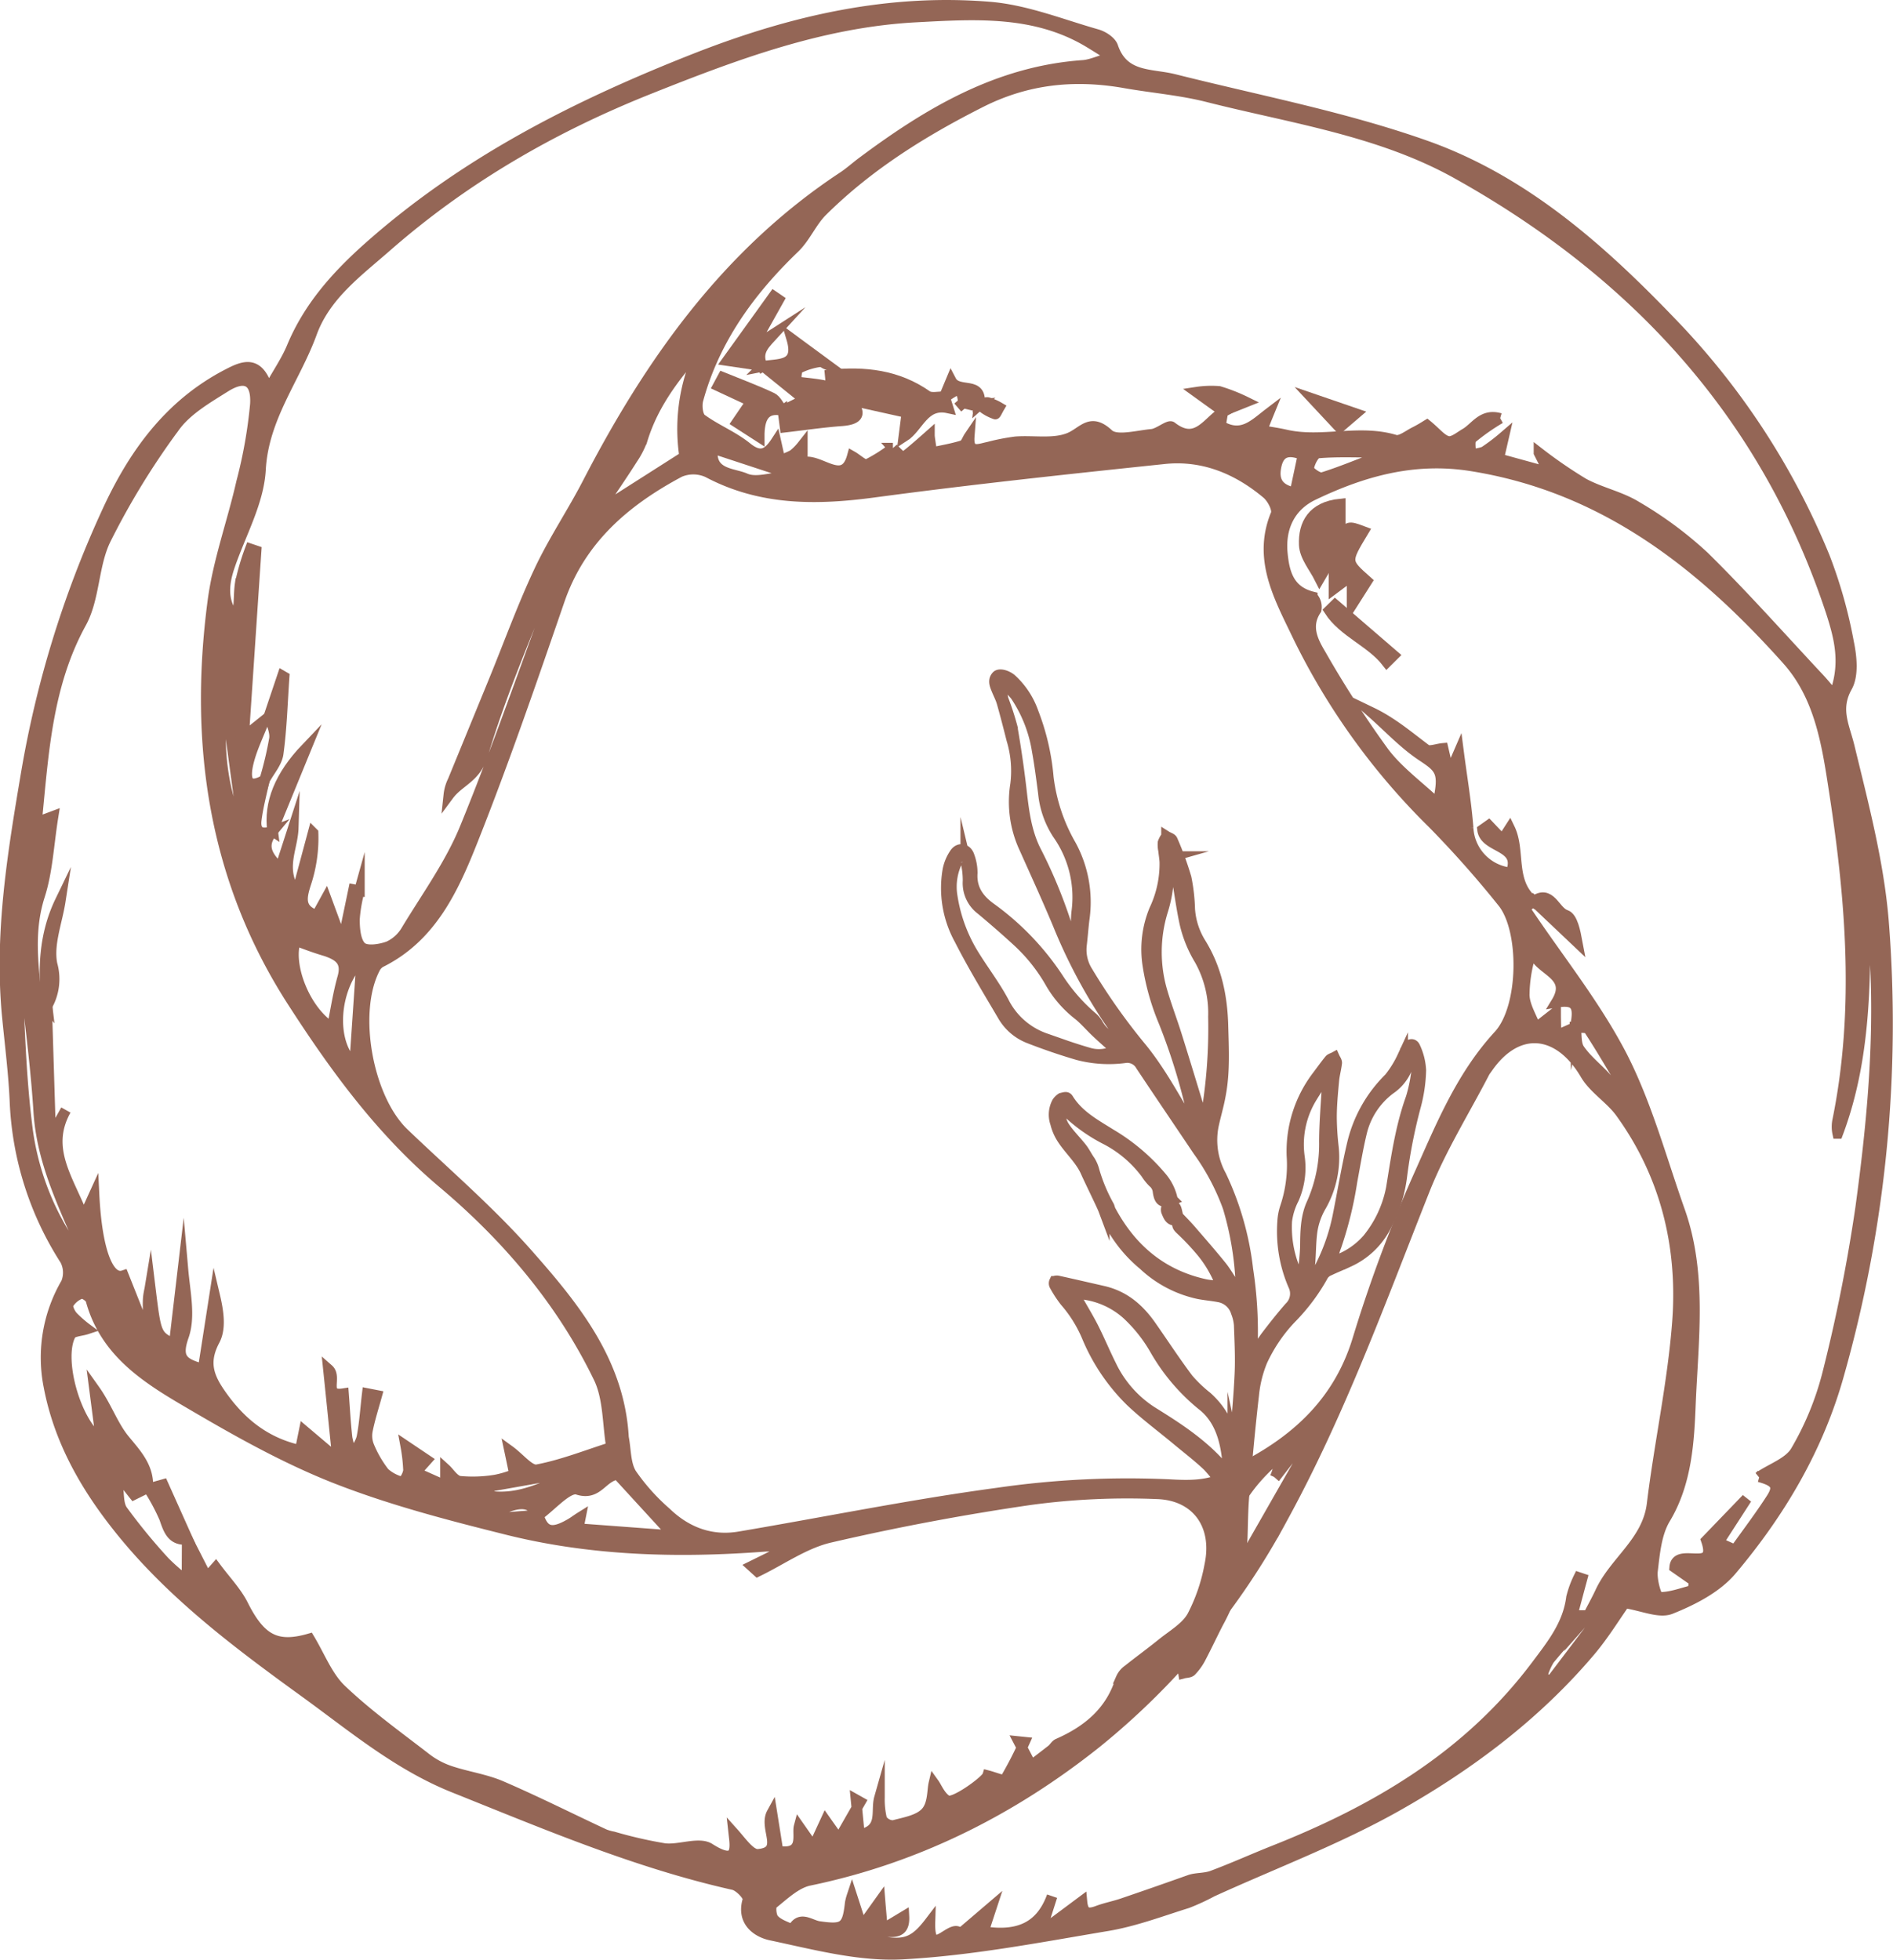 <?xml version="1.0" encoding="UTF-8"?>
<svg data-bbox="0.936 1.002 356.649 369.32" viewBox="0 0 358.62 371.32" xmlns="http://www.w3.org/2000/svg" data-type="ugc">
    <g>
        <g>
            <path d="M266.5 198.58c-.29.51-.48 1.07-.77 1.58a20.06 20.06 0 0 1-2.53 4.11 25.67 25.67 0 0 0-6.93 12.12c-1.06 4.39-1.79 8.85-2.67 13.28a37.61 37.61 0 0 1-3.83 11c-.62 1.11-1.41 2.14-2.13 3.2l-.32-.14c1.15-3.27.82-6.67 1.2-10a13.31 13.31 0 0 1 1.63-5 18.63 18.63 0 0 0 2.46-11.35 53.57 53.57 0 0 1-.36-5.65c0-2.3.22-4.6.43-6.89.1-1.16.43-2.3.56-3.45 0-.34-.29-.71-.45-1.07-.31.17-.72.26-.93.52-.77.94-1.48 1.93-2.2 2.9a23.5 23.5 0 0 0-4.91 15.28 25.17 25.17 0 0 1-1.24 9.7 10.41 10.41 0 0 0-.53 2.83 25.85 25.85 0 0 0 2.05 12 3.55 3.55 0 0 1-.75 4.16c-1.5 1.72-2.92 3.51-4.3 5.32-.77 1-1.41 2.1-2.1 3.15h-.33a5.64 5.64 0 0 1-.28-1.44 77.75 77.75 0 0 0-.87-14.22 56.15 56.15 0 0 0-5.08-17.78 14 14 0 0 1-1.48-9.28c.41-2 1-3.89 1.35-5.85.86-4.42.61-8.86.49-13.31-.15-5.62-1.27-10.9-4.29-15.72a14 14 0 0 1-2-6.34 34.18 34.18 0 0 0-.68-5.92 59.73 59.73 0 0 0-2.61-7.13c-.13-.34-.73-.49-1.11-.73a4.4 4.4 0 0 0-.66 1.19 5.31 5.31 0 0 0 .1 1.53c.07.72.2 1.44.24 2.16a20.32 20.32 0 0 1-1.94 9 19.57 19.57 0 0 0-1.26 10.66 45.65 45.65 0 0 0 3 10.59 114.41 114.41 0 0 1 5.82 19.44c.07.35.12.7.18 1.06a5.57 5.57 0 0 1-1.18-1.48c-2.83-4.71-5.43-9.57-8.89-13.87a117.57 117.57 0 0 1-10.35-14.61 7.75 7.75 0 0 1-1.18-4.92c.2-1.68.32-3.36.52-5a22.59 22.59 0 0 0-2.52-14.09 33.87 33.87 0 0 1-4.27-12.82 44.43 44.43 0 0 0-2.86-12.33 15.43 15.43 0 0 0-4.15-6.29c-.94-.77-2.29-1.09-2.76-.6-.77.82-.35 1.76 0 2.62s.76 1.62 1 2.47c.66 2.31 1.25 4.64 1.85 7a20.44 20.44 0 0 1 .71 8.48 20.82 20.82 0 0 0 1.74 12.18c2.13 4.77 4.31 9.52 6.32 14.34a101.48 101.48 0 0 0 9.17 17.49c1 1.5 2.06 3 3.09 4.44-.13.09-.19.17-.24.16a2.74 2.74 0 0 1-.5-.08 6.65 6.65 0 0 1-3.91-3 5.11 5.11 0 0 0-1.07-1.36 34 34 0 0 1-6.55-7.5 51.11 51.11 0 0 0-12.61-13.17c-2.29-1.61-3.85-3.64-3.64-6.71a9.11 9.11 0 0 0-.58-3.23c-.45-1.41-1.9-1.71-2.72-.51a8.4 8.4 0 0 0-1.31 3.08 20.19 20.19 0 0 0 2.19 13.22c2.5 4.92 5.38 9.65 8.18 14.41a9.83 9.83 0 0 0 5 4.31c3 1.17 6.11 2.24 9.23 3.15a23.05 23.05 0 0 0 9 .55 2.92 2.92 0 0 1 2.94 1.48c3.59 5.4 7.24 10.77 10.86 16.16a43.69 43.69 0 0 1 5.67 10.72 58.89 58.89 0 0 1 2.42 14.31 2.83 2.83 0 0 1-.3 1c-.31-.18-.72-.28-.91-.55-.86-1.2-1.57-2.51-2.49-3.65-1.89-2.34-3.88-4.61-5.85-6.89-.83-.95-1.72-1.84-2.33-2.49-.25-.84-.27-1.52-.62-1.88s-1-.18-1.45-.1a1.3 1.3 0 0 0-.15 1c.37.88.69 1.93 2 1.64.07 0 .17.09.31.17-.54.87 0 1.28.6 1.85a47.15 47.15 0 0 1 3.86 4.13 22.27 22.27 0 0 1 3.64 6.42c-1.19-.14-2.21-.17-3.2-.39-8.14-1.83-13.9-6.73-17.79-14-.17-.32-.2-.67-.32-.86a32 32 0 0 1-2.77-6.6 6.69 6.69 0 0 0-.82-1.95c-.54-.75-.94-1.61-1.5-2.34-1.1-1.42-2.43-2.68-3.39-4.17a4.75 4.75 0 0 1-.66-1.78 5.33 5.33 0 0 1 .17-2 31.38 31.38 0 0 0 8.1 6.09 22.29 22.29 0 0 1 7.91 6.62 9.86 9.86 0 0 0 1.33 1.67 2.58 2.58 0 0 1 .94 1.73c.26 1.93.92 2.28 2.75 1.58A9.54 9.54 0 0 0 220 223a37.5 37.5 0 0 0-9.53-8.07c-3-1.88-6.14-3.55-8.09-6.69-.28-.46-.57-.34-1.31-.16a2.81 2.81 0 0 0-.79.78 4.94 4.94 0 0 0-.31 4 9.46 9.46 0 0 0 1.1 2.66c1.39 2.27 3.55 4.09 4.63 6.52.74 1.67 2.91 6.07 3.32 7.09l.06.16.12.32a25.78 25.78 0 0 0 7.45 10.08 21.89 21.89 0 0 0 10.44 5.47c1.26.24 2.53.34 3.78.58a4.18 4.18 0 0 1 3.32 2.92 8.4 8.4 0 0 1 .57 2.4c.11 3.09.27 6.19.13 9.28-.2 4.48-.65 8.94-1 13.41h-.17c-.06-.22-.12-.44-.17-.67a15.69 15.69 0 0 0-4.91-8.4 25.58 25.58 0 0 1-3.56-3.41c-2.45-3.26-4.68-6.68-7-10s-5.12-5.71-9.1-6.62c-2.85-.65-5.7-1.31-8.56-1.94-.21-.05-.59 0-.64.08a.88.88 0 0 0 0 .76 22.07 22.07 0 0 0 2 3.06 24.76 24.76 0 0 1 4.17 6.7 37.09 37.09 0 0 0 8.26 12.22c2.7 2.56 5.72 4.8 8.59 7.18 2 1.68 4.12 3.28 6 5.07a27.07 27.07 0 0 1 2.81 3.55 7.33 7.33 0 0 1 1.53 5.42c-.16 1.47-.29 3-.49 4.41a61.08 61.08 0 0 1-4.15 15.49c-1.28 3-2.86 5.91-4.24 8.89a3.93 3.93 0 0 0-.05 1.5c.49-.13 1.15-.1 1.46-.42a10.56 10.56 0 0 0 1.7-2.33c1.18-2.24 2.25-4.53 3.4-6.77a37.15 37.15 0 0 0 4.56-15.91c.1-2.76.1-5.52.34-8.27.54-6.33 1.11-12.66 1.84-19a22.73 22.73 0 0 1 1.58-6.41 30 30 0 0 1 5.44-8.06 36.93 36.93 0 0 0 6.15-8.22 2.49 2.49 0 0 1 1.17-.93c1.25-.6 2.55-1.11 3.8-1.7a14.7 14.7 0 0 0 6.71-6.29 27.14 27.14 0 0 0 3.23-10 99.45 99.45 0 0 1 2.58-13.1 28.78 28.78 0 0 0 1-6.83 11.65 11.65 0 0 0-1.08-4.34c-.32-.81-1.09-.72-1.59.12Zm-20.93 42.54a21 21 0 0 1-1.8-9.74 12.64 12.64 0 0 1 1.31-4.21 14.61 14.61 0 0 0 1.1-7.91 17.05 17.05 0 0 1 2.24-11.15c.87-1.44 1.81-2.83 2.71-4.24l.27.07a7.28 7.28 0 0 1 .07.93c-.2 3.81-.55 7.62-.57 11.43a27.64 27.64 0 0 1-2.36 11.7c-1.19 2.58-1.22 5.42-1.24 8.23a40.46 40.46 0 0 1-.43 4.51 9.21 9.21 0 0 1-.54 1.51 7.68 7.68 0 0 1-.76-1.13ZM227.46 211c-1.52-4.92-3-9.86-4.55-14.78-.87-2.79-1.92-5.52-2.74-8.32a26.45 26.45 0 0 1 .06-15.19 25 25 0 0 0 1.16-8.88 11.19 11.19 0 0 1 .07-1.41l.42-.12a14.32 14.32 0 0 1 .79 2.25c.59 3.24 1 6.52 1.65 9.75a23.29 23.29 0 0 0 2.94 7.56 20.74 20.74 0 0 1 2.62 10.79 98.83 98.83 0 0 1-1.36 18.65c-.06.33-.16.65-.24 1l-.28.06c-.18-.47-.4-.9-.54-1.36ZM202 175.12a94.08 94.08 0 0 0-5.88-14.12c-1.62-3.33-2.13-6.92-2.55-10.57-.48-4.26-1.09-8.52-1.83-12.74a52.31 52.31 0 0 0-1.69-5.19 18.47 18.47 0 0 1-.43-2.68l.48-.28a16.66 16.66 0 0 1 2.27 2.25 25.93 25.93 0 0 1 4.12 10.47c.48 2.64.82 5.31 1.17 8a17.31 17.31 0 0 0 2.67 7.72 20.78 20.78 0 0 1 3.67 14.69c-.21 1.69-.09 3.43-.14 5.14a3.19 3.19 0 0 1-.21.73h-.29c-.46-1.11-1.02-2.23-1.36-3.42Zm2.26 17.14c1.24 1 2.28 2.25 3.45 3.35s2.11 1.92 3.17 2.87c.12.11.23.24.47.5a6.62 6.62 0 0 1-5.15.51c-2.77-.8-5.49-1.76-8.2-2.73a13.92 13.92 0 0 1-7.87-6.95c-1.77-3.32-4.13-6.31-6.05-9.55a29.55 29.55 0 0 1-3.77-11 11.08 11.08 0 0 1 1.08-6.14c.14-.32.58-.72.86-.7s.66.49.71.81a15.47 15.47 0 0 1 .43 3.68 6.28 6.28 0 0 0 2.52 5.47c2.39 2 4.8 4.09 7.11 6.23a32.41 32.41 0 0 1 6.07 7.76 21 21 0 0 0 5.16 5.89Zm28.35 85.5a.72.72 0 0 1-.28.58c-.13.07-.46-.07-.59-.22-3.74-4.4-8.51-7.52-13.36-10.52a21.41 21.41 0 0 1-7.89-8.9c-1.15-2.3-2.14-4.68-3.3-7-.92-1.83-2-3.59-3-5.37-.16-.29-.35-.57-.71-1.12a11.45 11.45 0 0 1 1.45 0 15.33 15.33 0 0 1 8.6 3.85 28.33 28.33 0 0 1 5.24 6.59 37.6 37.6 0 0 0 8.89 10.54c3.14 2.41 4.32 6 4.8 9.85a17 17 0 0 1 .14 1.72ZM268.46 202a28 28 0 0 1-1.15 6.06c-1.85 5.15-2.67 10.48-3.53 15.83a21.74 21.74 0 0 1-4.66 10.83 14.32 14.32 0 0 1-6.9 4.4c.36-1.21.57-2.15.91-3a70.86 70.86 0 0 0 3-12.25c.59-3.15 1.1-6.32 1.86-9.43a14.46 14.46 0 0 1 5.37-8.07 8.65 8.65 0 0 0 3.7-5.79 3.5 3.5 0 0 1 .55-1.09h.43a8.71 8.71 0 0 1 .42 2.51Z" fill="#946656" stroke="#946656" stroke-miterlimit="10" stroke-width="2"/>
            <path d="M307.8 303.72c-1.82 2.57-3.91 6-6.48 9.06-10.26 12.15-22.88 21.63-36.54 29.36-11.19 6.33-23.38 10.91-35.13 16.27a42.39 42.39 0 0 1-4.7 2.17c-5 1.56-10 3.46-15.14 4.32-12.9 2.16-25.85 4.68-38.87 5.37-8.22.43-16.68-1.85-24.89-3.59-2.56-.54-5.64-2.56-4.35-6.74.2-.63-1.62-2.57-2.74-2.82C120.6 353 103.39 345.66 86 338.7c-10.64-4.26-19.21-11.51-28.28-18.08-13.07-9.47-26-19.15-36-32.07-6-7.71-10.61-16.14-12.45-25.82a28 28 0 0 1 3.27-19.61 5.16 5.16 0 0 0-.2-4.39 60.11 60.11 0 0 1-9.49-29.67c-.22-5.46-.92-10.91-1.45-16.35-1.53-15.66 1-30.93 3.6-46.32a196.89 196.89 0 0 1 15-48.77c5.08-11.26 11.94-21 23.35-26.83 3-1.55 5.74-2.52 7.43 3.19 1.88-3.36 3.47-5.65 4.52-8.17 3.11-7.5 8.24-13.32 14.23-18.69 18.47-16.5 39.91-27.29 62.8-36.26 18-7 36.09-11.1 55.2-9.52 6.87.57 13.57 3.29 20.3 5.2 1.16.33 2.67 1.31 3 2.33 2 5.9 7.19 5.06 11.62 6.17 15.89 4 32.1 7.09 47.49 12.52 19.24 6.78 34.19 20.36 48.08 35a140.59 140.59 0 0 1 27.64 43 90 90 0 0 1 4.55 16.15c.57 2.73.93 6.24-.3 8.44-2.36 4.22-.53 7.39.42 11.29 2.63 10.87 5.54 21.84 6.47 32.93a244.23 244.23 0 0 1-8.41 85.95c-3.88 14-11.12 26.24-20.36 37.2-2.82 3.34-7.3 5.64-11.47 7.31-2.2.91-5.35-.59-8.76-1.11Zm-9.41-109c.95-4.26.11-5.4-3.53-4.8 3.51-5.76-4.56-6.08-4.47-10.32a27 27 0 0 0-1.63 9c.09 2.09 1.41 4.13 2.18 6.19l3.77-2.95c0 1.47.05 2.94.08 4.42l3.69-1.64c.22 1.43 0 3.15.74 4.22 1.32 1.92 3.23 3.44 4.85 5.17 1 1.12 2 2.31 3 3.48l1-.84c-2.32-3.87-4.58-7.79-7.05-11.57-.34-.53-1.74-.3-2.63-.38Zm-196.54 92.51c-.94-2.73-3.46-3-7.75-.74l.07 1.19 7.82-.6c1 3.31 2.61 3.72 6.26 1.54.53-.32 1-.69 1.72-1.14l-.43 2.17 18.12 1.35L117 279.37c-3 .41-3.71 4.11-7.6 2.85-1.8-.58-4.99 3.2-7.55 5.01Zm67.31-202.32a16.29 16.29 0 0 0 1.92 1.83c1.94-1.49 3.76-3.13 5-4.23 0 .39.25 1.83.44 3.26 2-.43 4-.76 5.88-1.36.53-.16.82-1.11 1.22-1.7-.26 3.41 1.88 2.36 3.68 2a40.49 40.49 0 0 1 5.1-1c3.4-.26 7.16.49 10.15-.72 2.65-1.08 4-3.93 7.45-.7 1.48 1.37 5.43.26 8.23 0 1.31-.14 3.2-1.83 3.73-1.41 4.79 3.74 6.83-1.13 9.85-2.86l-.12-.11-.47 2.76c4 2.39 6.37-.21 9.11-2.3-.38.93-.75 1.85-1.29 3.21 1.74.31 3.13.5 4.49.81 6.85 1.59 13.9-1.08 20.78 1 1 .31 2.51-.93 3.74-1.54 1.07-.53 2.08-1.19 2.28-1.31 1.79 1.47 2.78 2.83 4 3.09.95.21 2.23-.89 3.3-1.51 1.92-1.12 3.2-3.82 6.56-2.84a41.19 41.19 0 0 0-5.36 3.76c-.54.52-.18 2-.23 3a7.47 7.47 0 0 0 2.56-.44 36.89 36.89 0 0 0 3.71-2.81l-.95 4.13 9.52 2.62-1.89-3.74a88.47 88.47 0 0 0 8.45 5.8c3.21 1.74 7 2.49 10.07 4.4a72.37 72.37 0 0 1 12.74 9.44c7.56 7.44 14.6 15.39 21.85 23.14.81.87 1.56 1.8 2.81 3.24 2.34-6 1-11-.56-15.86-12.3-37.28-37-64.11-70.79-83-14.63-8.2-31.27-10.54-47.27-14.59-5.14-1.31-10.5-1.74-15.74-2.66-9.48-1.67-18.45-.8-27.27 3.64-11 5.55-21.34 12-30.1 20.7-2 2-3.17 4.94-5.23 6.92-8.45 8.12-15.14 17.32-18.27 28.77-.31 1.11-.1 3.1.63 3.65 2.72 2 6 3.28 8.61 5.4s4.05 1.19 5.52-1.06c.26 1.15.51 2.31.77 3.46a12.87 12.87 0 0 0 2.49-1 10.9 10.9 0 0 0 1.74-1.76v3.24c3.14-1.12 7.84 4.76 9.46-1.2 1 .57 2.21 1.78 2.83 1.53a29.08 29.08 0 0 0 4.87-3.09ZM8.93 190.74l-.09-.09.72 23.29.85.07 2.07-3.68c-4.13 7.4.58 13.2 3.34 20.42 1-2.1 1.53-3.31 2-4.34.53 10.77 2.79 16.22 5.57 15.29 1.05 2.63 2.08 5.24 3.12 7.84l1.56-.49c0-.94-.05-1.89 0-2.83s.24-1.59.37-2.38C29.56 253 29.56 253 33 254.72c.56-4.81 1.11-9.48 1.66-14.16.38 4.34 1.42 8.9.11 12.63-1.52 4.32 0 5.19 3.71 6.24.76-4.87 1.47-9.43 2.18-14 .71 3 1.23 6.24 0 8.54-2 3.77-1.37 6.48.82 9.73 3.81 5.65 8.59 9.63 15.39 11.13l.75-3.7 5.15 4.36 1-.85c-.5-4.93-1-9.87-1.55-15.17 1.72 1.51-1.16 5.23 2.86 4.6.21 2.76.36 5.6.68 8.42a19.23 19.23 0 0 0 1 3.36c.62-1.2 1.57-2.35 1.82-3.63.51-2.69.67-5.44 1-8.17l1.8.35c-.61 2.22-1.32 4.41-1.77 6.66a5.22 5.22 0 0 0 .3 3 21.67 21.67 0 0 0 2.91 5 7.83 7.83 0 0 0 3.42 1.78 4 4 0 0 0 1.15-2.19 32.85 32.85 0 0 0-.53-4.69l4 2.69-2.1 2.35 5.63 2.52v-3.17c.76.69 1.64 2.17 2.71 2.32a26.55 26.55 0 0 0 6.77-.24 19.68 19.68 0 0 0 3.6-1.07c-.41-2-.7-3.37-.93-4.46 1.91 1.39 3.81 3.85 5.19 3.59 4.8-.91 9.43-2.76 14.12-4.25-.75-4.41-.54-9.28-2.41-13.16-7-14.47-17.37-26.67-29.49-36.87-11.71-9.87-20.41-21.8-28.52-34.38-15-23.25-18.65-48.94-15.11-75.86 1-7.63 3.72-15 5.44-22.59a90.63 90.63 0 0 0 2.62-14.79c.26-4.49-1.9-5.63-5.65-3.31-3.51 2.21-7.42 4.45-9.73 7.72a143.91 143.91 0 0 0-13 21.24c-2.38 4.88-2.05 11.15-4.65 15.84C9 129.68 8.25 142.32 7 155c0 .21.26.45.39.67l2.67-1c-.87 5.43-1.07 10.41-2.54 15-2.15 6.66-1.26 13.19-.56 19.8.04.46 1.28.84 1.97 1.27Zm26.53 100.85 3.73 7.32 1.69-1.91c1.89 2.55 3.91 4.63 5.15 7.09 3.31 6.61 6.38 8.23 12.58 6.44 2 3.33 3.42 7.11 6 9.59 5 4.78 10.72 8.87 16.23 13.14a15.61 15.61 0 0 0 4.54 2.37c3.16 1.05 6.55 1.51 9.59 2.82 6.59 2.84 13 6.07 19.53 9.12a8.33 8.33 0 0 0 1.66.47 82.89 82.89 0 0 0 9.73 2.23c2.86.33 6.56-1.31 8.57 0 5.63 3.59 4.81-.54 4.55-2.91 1.47 1.64 3.17 4.16 4.63 4 5.18-.46 1-4.91 2.6-7.83.45 2.84.8 5 1.14 7.22 5.16.85 3.6-3.14 4-4.64l2.72 3.89 2.31-5c.35.5 1.43 2 2.5 3.55l4.06-7.1-.8-.45c.21 2.15.42 4.3.64 6.65 4.69-.91 3.05-4.36 3.8-7a15.92 15.92 0 0 0 .43 4.07 2.58 2.58 0 0 0 2.2 1.19c2.17-.59 4.83-1 6.19-2.53s1.17-4.11 1.49-5.46c.56.78 1.24 2.53 2.5 3.26s7.38-3.75 7.68-4.74c1.17.3 3.1 1.09 3.29.79a76 76 0 0 0 3.68-7.12L193 330l2.37 4.55c1.3-1 2.61-2 3.89-3 .43-.34.71-.93 1.19-1.14 5.67-2.49 10.08-6.15 11.92-12.36a3.87 3.87 0 0 1 1.36-1.64c2.08-1.66 4.24-3.22 6.31-4.9s4.59-3.09 5.82-5.24a34.14 34.14 0 0 0 3.33-9.76c1.57-7.44-2.4-13.21-10-13.46a136.52 136.52 0 0 0-24 1.12 460.763 460.763 0 0 0-37.94 7.14c-4.82 1.11-9.18 4.24-13.74 6.45l-1.1-1L148 294l-.9-1.06-2.1.06c-16.74 1.27-33.4.83-49.72-3.37-10.53-2.63-21.14-5.42-31.28-9.36-9.17-3.57-17.92-8.4-26.45-13.39S20.11 257 17.22 246.31c-.16-.56-1.43-1.37-1.86-1.21a4.64 4.64 0 0 0-2.42 2c-.27.52.3 1.74.83 2.34a22.32 22.32 0 0 0 2.72 2.38c-1.18.39-2.74.41-3.11 1.09-2.46 4.52.9 16.77 5.79 20.1l-1.25-9.68c2.31 3.25 3.47 6.79 5.67 9.47s4.65 5.22 4.4 9.1l-2.63 1.3c-.34-.42-1.13-1.43-1.92-2.45l-1.17.48c.28 1.71.06 3.77.95 5a111.4 111.4 0 0 0 8 9.74 40 40 0 0 0 4.2 3.64ZM50 136.58c-1.06 2.79-2.45 5.51-3.06 8.4-.35 1.65-.69 5 3.13 2.85-.52 2.51-1.21 5-1.52 7.53-.3 2.38 1.07 2.89 3.12 2.12-2.25 2.71-1.15 4.77 1.4 7.09.92-2.84 1.71-5.27 2.49-7.69-.12 4-2.73 7.91.65 12.48 1.14-4.22 2.12-7.88 3.1-11.53a27.29 27.29 0 0 1-1.42 9.72c-.82 2.61-1.23 4.79 2.12 5.91l1.76-3.2 2.23 6.06 1.43-.24 1.57-7.53 1.09.21a27.42 27.42 0 0 0-.94 5.45c0 1.82.2 4.24 1.33 5.26 1 .85 3.52.46 5.11-.12a7.58 7.58 0 0 0 3.41-3.11c3.85-6.37 8.32-12.53 11.11-19.37 6.26-15.3 11.63-31 17.4-46.47 1.23-3.28 2.64-6.49 4-9.73a5.52 5.52 0 0 0-3.08 3c-5.18 13.08-11 26-15 39.41-1.3 4.31-4.45 4.92-6.4 7.55a8 8 0 0 1 .79-2.71l7.83-19.1c2.82-6.9 5.36-13.93 8.53-20.67 2.68-5.71 6.25-11 9.15-16.61 11.84-22.9 26.4-43.51 48.34-58 1.32-.87 2.5-1.95 3.77-2.89 12.49-9.31 25.63-17.13 41.72-18.26 1.46-.1 2.88-.79 5.62-1.58-2.22-1.39-3.33-2.09-4.45-2.77-10.26-6.18-21.62-5.4-32.82-4.81-17.79.95-34.18 7.1-50.58 13.64-18.29 7.3-34.93 16.91-49.72 29.87C67.68 51.59 61.58 56 59 63.23c-3.16 8.58-9.11 15.89-9.65 25.77-.34 6.12-3.73 12.08-5.8 18.1-1.25 3.6-1.63 7.08 1.21 10.29.68-2.3.42-4.61.75-6.84a45.82 45.82 0 0 1 1.92-6.55l1.09.37c-.77 11.42-1.53 22.85-2.37 35.3Zm250.84 169.64c.78-1.51 1.62-3 2.33-4.53 2.72-5.88 8.94-9.56 9.81-16.7 1.41-11.55 3.94-23 4.81-34.56 1.06-14.27-2.23-27.8-10.78-39.62-1.92-2.65-5.05-4.49-6.67-7.26-5-8.5-12.76-9.28-18.34-1.48a9.59 9.59 0 0 0-.74 1.06c-3.83 7.4-8.3 14.55-11.36 22.26-8.33 21-16 42.23-26.88 62.14a139.59 139.59 0 0 1-35.27 42.67c-16 12.77-34.08 21.89-54.41 26.1-2.55.52-4.82 2.75-7 4.48-.45.35-.3 2.31.25 2.9.89 1 2.34 1.38 3.55 2 1.33-2.83 3.32-.9 5-.65 4.72.69 5.42.19 5.93-4.46a9.72 9.72 0 0 1 .33-1.28c.79 2.44 1.32 4.11 1.86 5.78l3.46-4.84c.08 1 .24 2.77.46 5.33l4.07-2.45c.3 5.48-5.67.92-6.57 4.22 6.3 1.59 8.27 1.11 11.5-3.14-.23 7.63 4.23-.18 5.73 2.24l5.92-5.06-1.52 4.63c6.39 1 10.8-.66 13-6.69l-1.42 4.44 1.08 1 6-4.47c.19 2.09.9 2.6 3 1.8 1.47-.55 3-.84 4.54-1.35 4.36-1.48 8.69-3 13-4.53 1.19-.38 2.76-.26 4.11-.75 3.93-1.46 7.76-3.2 11.66-4.75 19.38-7.67 36.81-17.91 49.68-35 3.11-4.14 6.08-7.83 6.75-13a18.7 18.7 0 0 1 1.38-3.8l.63.21c-.61 2.25-1.21 4.5-1.88 7h3c-2.47 2.77-5 5.49-7.35 8.36a12.78 12.78 0 0 0-1.39 3.29l1.69.82q6.58-8.68 13.18-17.38l-1-.78Zm32.45-26.39c2.37-1.61 5.66-2.69 6.94-4.93a56.24 56.24 0 0 0 6-14.62 309.66 309.66 0 0 0 6.24-31.28c2.46-18 4.08-36.08 2.2-54.27-.26-2.53-.88-5-1.34-7.53 0 16.19.6 32.18-5.18 47.57a5.89 5.89 0 0 1 0-2.54c4.18-20.67 2.56-41.33-.59-61.89-1.37-8.91-2.64-18.21-9-25.32-16.24-18.16-34.66-32.73-59.8-36.74-10.88-1.74-20.57 1-30 5.53-4.33 2.08-6.32 6.13-5.82 11.12.37 3.77 1.32 7.06 5.67 8.16a2.75 2.75 0 0 1 .73 2.45c-2.1 3.12-.6 6 .86 8.45a200.82 200.82 0 0 0 11.95 18.52c2.67 3.57 6.47 6.3 10.22 9.83 1.34-6 .61-6.73-2.92-9.07s-6.39-5.46-9.55-8.24c3.86 1.86 7 4.55 10.27 7 .63.46 2-.12 3.21-.23l1.16 5 1.8-4.16c.59 4.56 1.41 9.38 1.79 14.23a9 9 0 0 0 8.11 8.53c2.15-5.4-4.95-4.53-5.38-8.19l1.16-.82c.88.93 1.74 1.84 2.61 2.74L286 157c2.09 4.33-.07 10.15 4.5 13.85l.08-.12-3.09-.56 1.76 2.59c6.07 9.06 13 17.67 18 27.31 4.75 9.27 7.49 19.58 11 29.48 4.16 11.86 2.51 24.29 2 36.32-.28 7.12-.68 15.05-4.79 21.89-1.68 2.8-2 6.53-2.4 9.9-.21 1.67.71 5 1.22 5 2.12.08 4.29-.79 6.44-1.32.08-.58.17-1.16.26-1.74l-3.72-2.6c.31-4.06 8.23 1.38 6-5.1l7.63-7.92-5.36 8.3 3.18 1.43c2.38-3.35 4.71-6.41 6.79-9.64 1.61-2.43 1.02-3.36-2.21-4.24Zm-215.17-7.45c.46 2.33.33 5 1.49 6.88a39.65 39.65 0 0 0 6.6 7.37c3.84 3.69 8.49 5.46 13.82 4.57 16.33-2.76 32.58-6.09 49-8.3a172 172 0 0 1 32.61-1.59c4.41.25 7.92.19 11.55-2 1.11-.67 2.28-1.22 3.42-1.84 9.7-5.22 17-12.28 20.48-23.24a271.36 271.36 0 0 1 11.39-30.77c4.28-9.49 8.12-19.33 15.44-27.28 4.91-5.34 5-20.14.67-25.31a197.24 197.24 0 0 0-13.15-14.83 129.17 129.17 0 0 1-26.16-36.75c-3.29-6.8-6.89-13.77-3.55-21.86.39-.93-.69-3-1.7-3.87-5.6-4.71-12.12-7.41-19.5-6.63-18.32 1.92-36.64 3.88-54.89 6.33-11 1.48-21.48 1.58-31.56-3.77a6.6 6.6 0 0 0-5.33-.06C118.46 94.92 110 102.12 106 113.67c-5.25 15.24-10.49 30.51-16.43 45.48-3.63 9.16-7.79 18.4-17.51 23.2a2.89 2.89 0 0 0-1.1 1.26c-4.26 8.38-1.33 24.54 5.56 31.13 7.89 7.56 16.26 14.72 23.46 22.89 8.83 9.99 17.35 20.47 18.14 34.75Zm15.15-207.23c-4.92 5.42-9.38 11-11.57 18.1a16 16 0 0 1-1.87 3.68c-1.59 2.52-3.29 5-4.94 7.46l1.18.8 13.63-8.69a34.83 34.83 0 0 1 3.57-21.35ZM231 301.25l1.08.49L247 275.61l-1.38-.9-4.06 5.23a9.94 9.94 0 0 0 .62-1.82 11.2 11.2 0 0 0-.23-1.89c-8.08 6.82-11.51 15.05-10.95 25.02ZM17.24 240.7c-3.84-9.86-9.21-19.11-9.9-30.06-.67-10.55-2.21-21-3.37-31.54a2.79 2.79 0 0 0-.91 2.39c.59 10.46.72 21 2 31.37a51 51 0 0 0 12.18 27.84ZM56 178.2c-1.62 4.67 1.82 13.42 6.93 16.56.66-3.26 1.13-6.47 2-9.55s-.72-4.16-3.16-5c-1.88-.55-3.68-1.21-5.77-2.01Zm11.17 23.56c.47-6.87.89-13.07 1.37-20.12-5.45 5.46-6.1 15.95-1.42 20.12Zm-20.79-42.55c-1.38-10.31-2.64-19.49-3.88-28.68-1.44 9.62-.99 18.94 3.88 28.68ZM260.77 86.7l-.2-1c-3.63 0-7.28-.17-10.88.14-.73.06-1.67 1.91-1.77 3 0 .51 1.89 1.87 2.57 1.67 3.51-1.1 6.87-2.51 10.28-3.81ZM135 84.94c-.65 5 3.85 4.68 6.21 5.73 2 .88 4.8-.12 7.25-.29l-.18-1.07Zm-28.93 195.5-.2-1.1-13.39 2.37.33 1.78c4.77.69 9.04-1.12 13.3-3.05ZM246.85 86.18c-2.55-1-4.42-.81-5.06 2s.27 4.58 3.53 5.2c.5-2.38.96-4.52 1.53-7.2Z" fill="#946656" stroke="#946656" stroke-miterlimit="10" stroke-width="2"/>
            <path d="m252.71 104.92-2.71 4.64c-1-2-2.82-4.11-2.92-6.31-.17-3.93 1.57-7.21 6.82-7.75v6.48Z" fill="#946656" stroke="#946656" stroke-miterlimit="10" stroke-width="2"/>
            <path d="m252.71 104.92 1.19-2.92c1.48-2.37 1.48-2.37 4.37-1.29-3.45 5.73-3.45 5.73.69 9.4l-2.82 4.44V109l-3.43 2.57Z" fill="#946656" stroke="#946656" stroke-miterlimit="10" stroke-width="2"/>
            <path d="M262.73 125.45c-3-3.86-8.2-5.62-10.9-9.78l1.09-1.07 11.1 9.57Z" fill="#946656" stroke="#946656" stroke-miterlimit="10" stroke-width="2"/>
            <path d="M290.47 170.84c3.29-2.46 4 1.85 6.16 2.56 1.28.43 1.79 3.16 2.16 5.13l-8.24-7.81Z" fill="#946656" stroke="#946656" stroke-miterlimit="10" stroke-width="2"/>
            <path d="M161 75.79c2.25 2.44 1.87 3.7-1.6 3.95s-7.11.79-10.67 1.2c-.13-1-.27-2.11-.41-3.16l-.11.08 4.24-2.12-7.92-6.41-.11.11c2.95-.58 7.17.2 5.57-5.23L156.5 69c-.39-.17-.82-.54-1.16-.46a13.16 13.16 0 0 0-4 1.23c-.54.32-.44 1.68-.63 2.57 1.31.15 2.62.28 3.92.46 1 .14 1.9.34 2.85.51Z" fill="#946656" stroke="#946656" stroke-miterlimit="10" stroke-width="2"/>
            <path d="m161 75.79-3.52-2.46-.21-2.28c6.53-.66 12.75 0 18.35 3.94.77.54 2.2.15 3.33.19.22.71.45 1.41.67 2.12-4.62-1-5.58 3.65-8.39 5.45.19-1.47.38-3 .58-4.56Z" fill="#946656" stroke="#946656" stroke-miterlimit="10" stroke-width="2"/>
            <path d="M148.33 77.78c-3.49-.73-4.52 1.36-4.5 5l-4.22-2.72 2.73-4-6.29-2.93.87-1.62c3.29 1.34 6.37 2.47 9.32 3.87.84.4 1.31 1.59 2 2.41Z" fill="#946656" stroke="#946656" stroke-miterlimit="10" stroke-width="2"/>
            <path d="m144.54 69.33-6.73-1 8.77-12.19.95.65-4.29 7.65.58.6 2.89-1.86c-1.62 1.78-3.67 3.37-2.28 6.22Z" fill="#946656" stroke="#946656" stroke-miterlimit="10" stroke-width="2"/>
            <path d="M256.85 78.37 253.78 81l-5.06-5.42Z" fill="#946656" stroke="#946656" stroke-miterlimit="10" stroke-width="2"/>
            <path d="m231.82 78-5.12-3.69a18.38 18.38 0 0 1 4.25-.15 33.34 33.34 0 0 1 5.08 2l-4.33 1.73Z" fill="#946656" stroke="#946656" stroke-miterlimit="10" stroke-width="2"/>
            <path d="m184.27 76.78-1.78-.43c-.2-4.07-2.14-1.8-3.67-1l1.35-3.23c1.34 2.57 6-.14 5.36 4.61l.09-.08Z" fill="#946656" stroke="#946656" stroke-miterlimit="10" stroke-width="2"/>
            <path d="M185.53 76.72c.55-.16 1.14-.54 1.64-.44a9.71 9.71 0 0 1 2.13.93c-.26.44-.65 1.29-.75 1.25a8.43 8.43 0 0 1-2-1 9.22 9.22 0 0 1-1-.84Z" fill="#946656" stroke="#946656" stroke-miterlimit="10" stroke-width="2"/>
            <path d="M50.16 147.72a66.46 66.46 0 0 0 1.84-7.78c.17-1.39-.62-2.91-1-4.37l2.52-7.49.31.18c-.34 4.83-.47 9.69-1.12 14.47-.21 1.75-1.66 3.33-2.55 4.99Z" fill="#946656" stroke="#946656" stroke-miterlimit="10" stroke-width="2"/>
            <path d="M51.64 157.48C50.9 152.18 53 147 58 141.76c-2.15 5.25-4.29 10.46-6.42 15.68Z" fill="#946656" stroke="#946656" stroke-miterlimit="10" stroke-width="2"/>
            <path d="M35.55 291.68c-2.94.29-3.6-1.72-4.38-4a38.88 38.88 0 0 0-3-5.61l2.73-.77Z" fill="#946656" stroke="#946656" stroke-miterlimit="10" stroke-width="2"/>
            <path d="M8.93 190.74c-.83-6.87-.6-13.6 2.49-20-.62 4-2.33 8.24-1.55 12a10.27 10.27 0 0 1-1 7.93Z" fill="#946656" stroke="#946656" stroke-miterlimit="10" stroke-width="2"/>
            <path d="m181.45 77.22 1.16-1Z" fill="#946656" stroke="#946656" stroke-miterlimit="10" stroke-width="2"/>
        </g>
    </g>
</svg>

